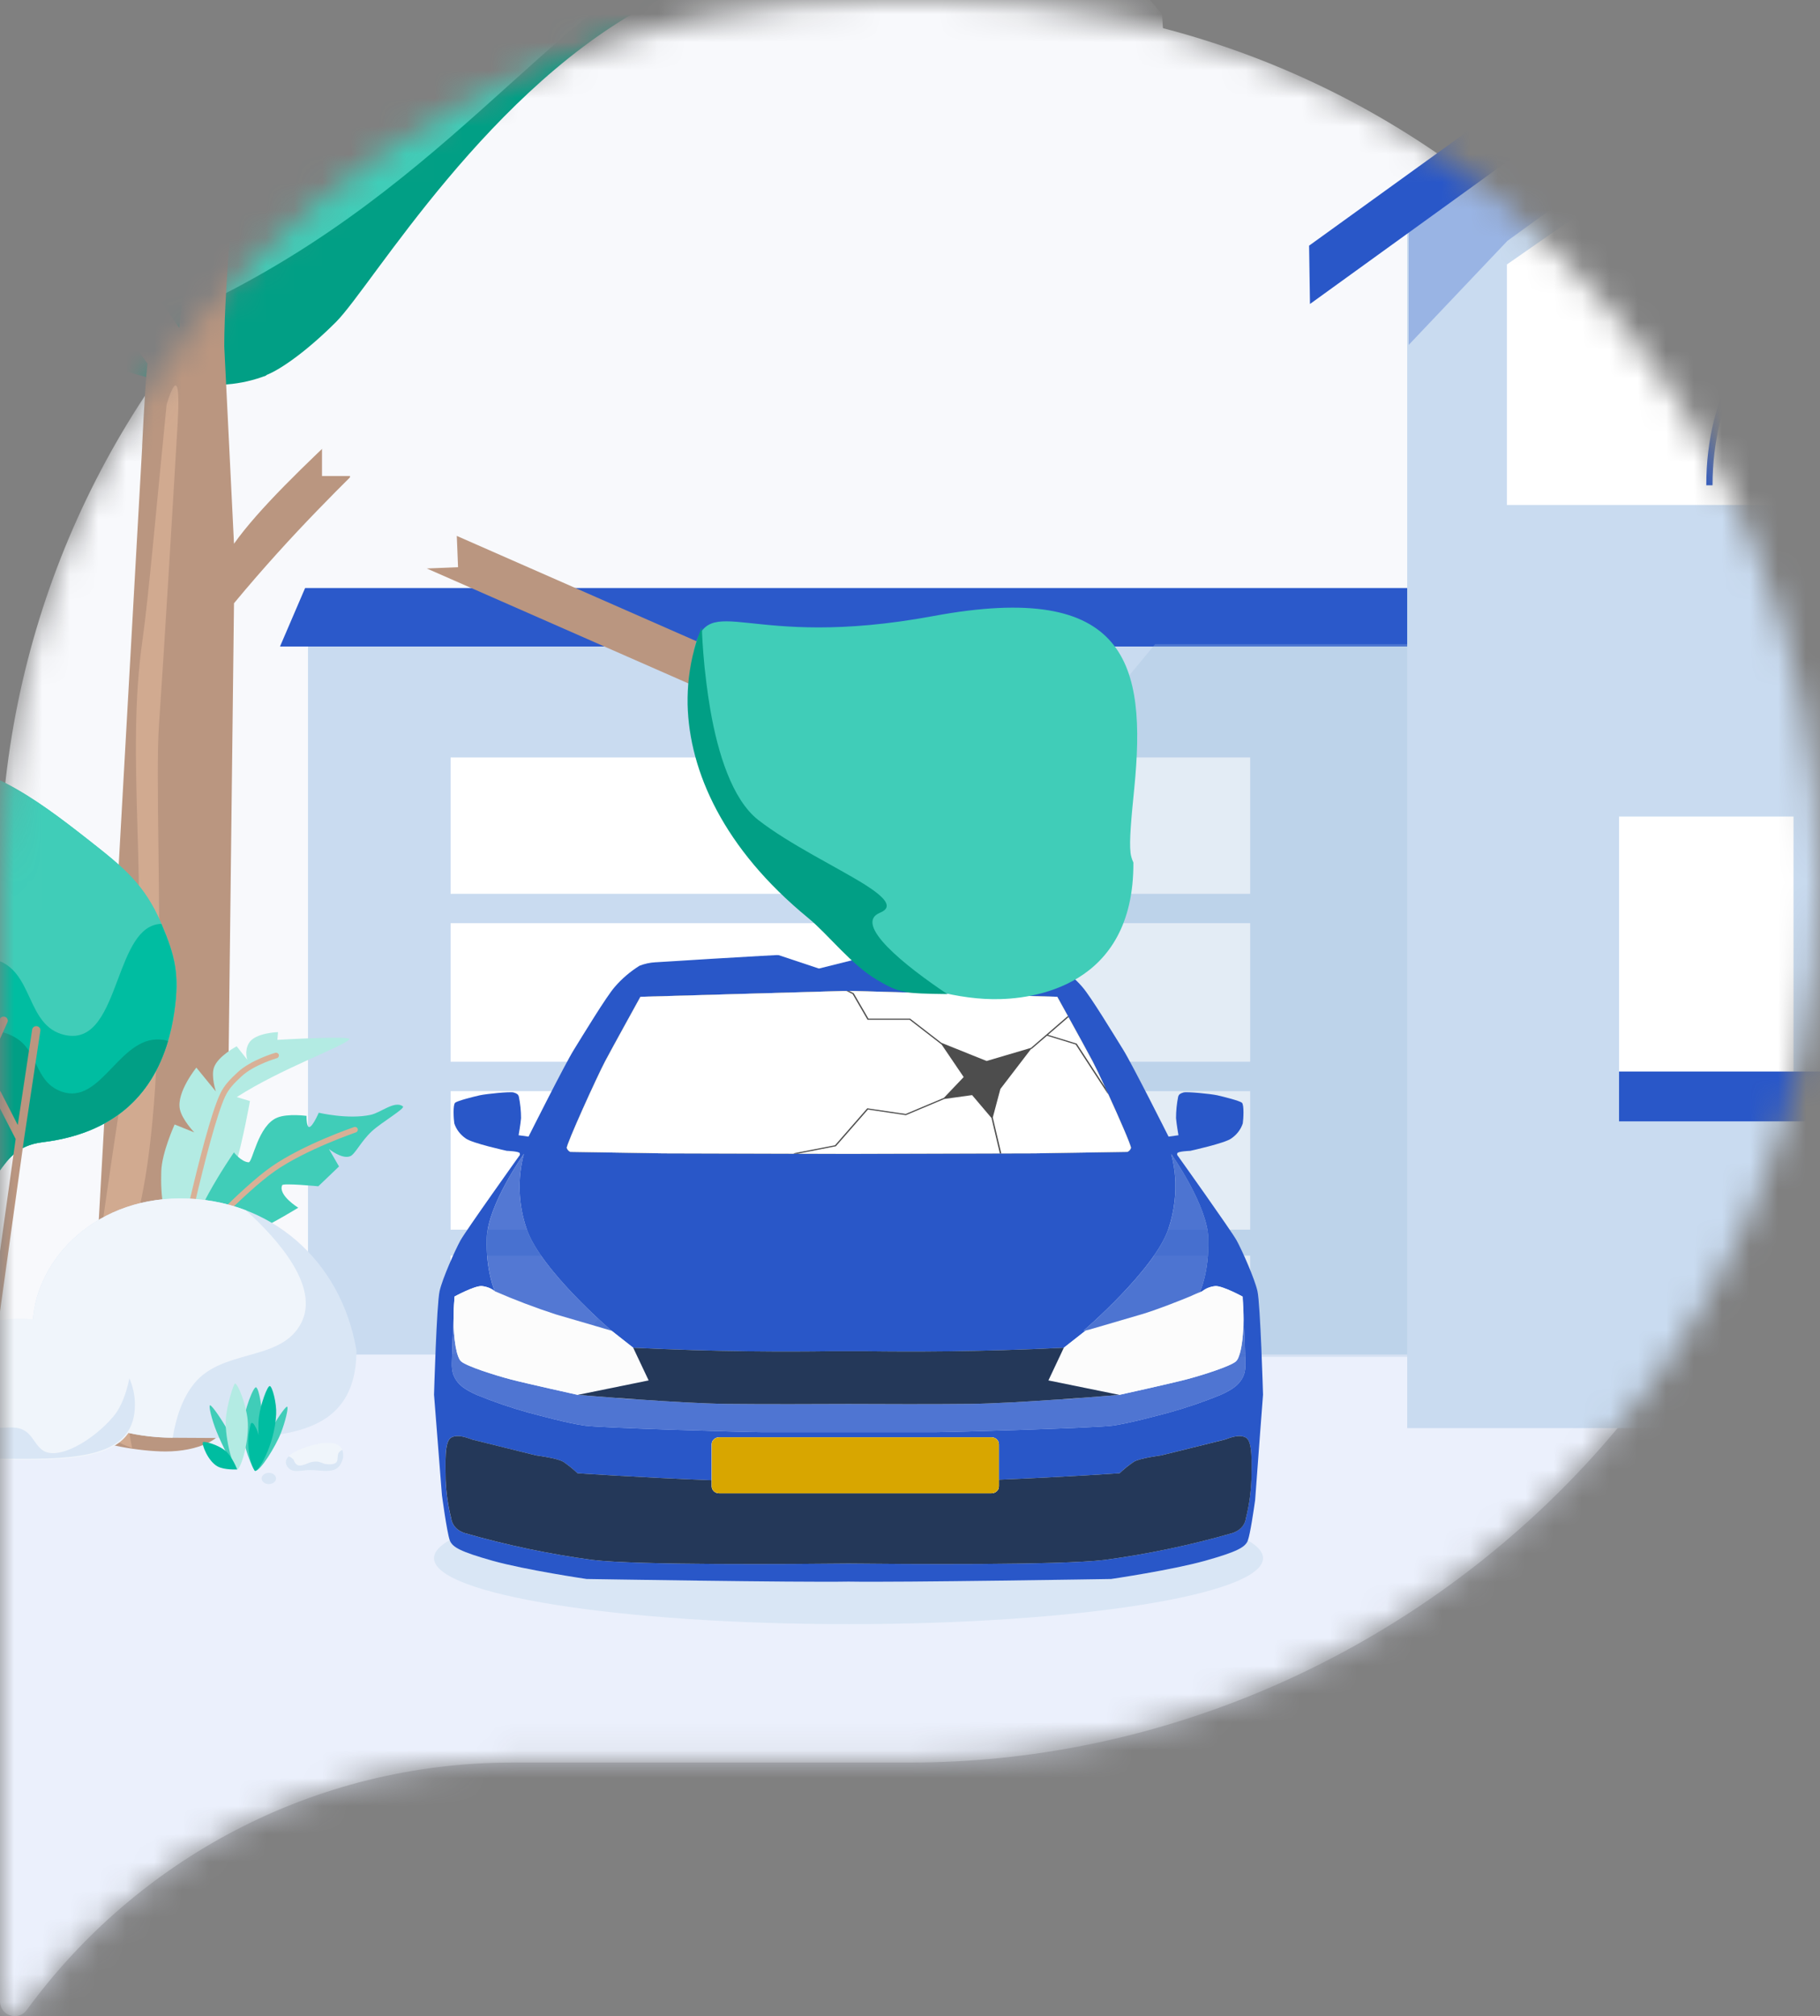 <?xml version="1.0" encoding="UTF-8"?> <svg xmlns="http://www.w3.org/2000/svg" width="65" height="72" viewBox="0 0 65 72" fill="none"><rect x="0" y="0" width="65" height="72" fill="#808080" stroke="none"/><mask id="mask0_2338_34948" style="mask-type:alpha" maskUnits="userSpaceOnUse" x="0" y="-1" width="65" height="73"><path d="M33.631 -0.001H31.376C14.049 -0.001 0 14.076 0 31.436C0 31.57 0.006 31.711 0.013 31.846C0.013 31.865 0 31.878 0 31.897V71.47C0 71.988 0.658 72.193 0.958 71.777C4.862 66.425 11.181 62.943 18.304 62.943H32.212C32.302 62.943 32.5 62.943 32.5 62.943C49.827 62.943 65 48.803 65 31.442C65 14.082 50.957 -0.001 33.631 -0.001Z" fill="#F4F6FC"></path></mask><g mask="url(#mask0_2338_34948)"><path d="M33.631 -0.001H31.376C14.049 -0.001 0 14.076 0 31.436C0 31.57 0.006 31.711 0.013 31.846C0.013 31.865 0 31.878 0 31.897V71.47C0 71.988 0.658 72.193 0.958 71.777C4.862 66.425 11.181 62.943 18.304 62.943H32.212C32.302 62.943 32.5 62.943 32.5 62.943C49.827 62.943 65 48.803 65 31.442C65 14.082 50.957 -0.001 33.631 -0.001Z" fill="#F8F9FC"></path><rect x="-2" y="47.999" width="70" height="60" fill="#E3EAFC" fill-opacity="0.6"></rect><path d="M28.97 -11.415C28.97 -11.415 28.59 -13.73 28.101 -14.902C28.072 -14.961 28.047 -15.021 28.021 -15.081C27.996 -15.141 27.971 -15.201 27.942 -15.261C27.851 -15.471 27.759 -15.681 27.669 -15.89C22.449 -27.888 18.09 -37.91 6.721 -36.932C-6.527 -35.792 -12.35 -30.004 -14.679 -23.943C-21.399 -22.985 -24.297 -20.85 -26.333 -19.058C-37.949 -8.839 -28.649 -1.291 -27.646 -0.476C-27.591 -0.431 -27.561 -0.407 -27.561 -0.404C-27.561 6.499 -15.874 11.84 -5.257 11.84C-3.167 11.84 -1.115 11.593 0.833 11.145C2.686 12.308 4.513 13.125 6.215 13.446C6.784 13.553 7.329 13.61 7.861 13.61C8.07 13.61 8.278 13.603 8.481 13.584C8.522 13.576 8.569 13.573 8.614 13.57C8.626 13.57 8.636 13.569 8.647 13.569C8.66 13.568 8.672 13.567 8.684 13.566C9.505 13.465 10.27 13.226 10.978 12.8C10.979 12.801 10.98 12.802 10.982 12.803C11.381 13.188 11.824 13.54 12.299 13.874C12.704 14.151 13.128 14.409 13.584 14.649C17.041 16.431 21.991 16.904 27.942 14.787C29.36 14.284 30.842 13.641 32.374 12.816C33.678 12.123 35.812 10.385 37.097 8.351C38.344 6.392 40.75 0.957 33.76 -2.432C31.279 -3.635 30.714 -5.91 30.175 -8.083C29.874 -9.294 28.97 -11.415 28.97 -11.415Z" fill="#40CDB8"></path><path d="M36.697 8.495C35.412 10.529 33.278 12.267 31.974 12.96C30.442 13.785 28.961 14.428 27.543 14.931C21.591 17.047 16.641 16.575 13.184 14.793C12.728 14.553 12.304 14.295 11.899 14.018C11.424 13.684 10.981 13.332 10.582 12.947C10.259 12.645 9.949 12.318 9.683 11.978C9.683 11.978 10.215 12.255 11.057 12.633C11.5 12.834 12.051 13.067 12.659 13.306C13.121 13.489 13.615 13.678 14.127 13.854C16.508 14.679 19.312 15.297 21.136 14.604C23.301 13.773 25.859 12.129 27.549 11.285C28.758 10.693 29.53 10.516 29.41 11.341C29.17 12.966 34.323 10.579 36.697 8.495Z" fill="#019F85"></path><path d="M13.14 10.101C11.671 12.192 10.265 13.476 8.29 13.71H8.284C5.163 14.087 1.326 12.274 -2.384 9.282C-0.187 10.006 5.77 11.637 7.923 10.542C16.818 6.02 20.42 -0.77 26.333 -2.502C27.302 -2.791 17.976 3.211 13.14 10.101Z" fill="#019F85"></path><path d="M17.684 10.964C15.572 14.699 12.63 16.393 8.357 21.543L8.009 50.85C8.009 51.39 7.069 51.834 5.909 51.834C5.03 51.834 3.417 51.579 3.099 51.227L3.142 50.437L5.077 15.962V15.902C5.077 15.962 5.169 13.873 5.266 12.981C3.704 10.861 0.964 6.094 -0.36 -2.59C-0.464 -3.276 0.183 -2.693 0.201 -2.553C0.513 -0.161 0.47 0.198 2.088 4.606C2.674 3.349 3.583 1.054 3.595 -1.181C3.595 -1.812 4.169 -1.436 4.194 -1.29C4.493 0.252 3.455 3.732 2.661 5.718C3.608 7.491 4.828 9.483 6.403 11.711C6.58 10.047 6.77 8.226 6.879 6.914C7.124 4.084 8.399 -5.31 8.686 -7.387C8.723 -7.63 8.912 -7.818 9.156 -7.855C9.517 -7.909 9.828 -7.612 9.791 -7.248C9.559 -5.256 8.894 0.568 8.442 5.566C15.145 -0.039 14.986 -1.369 16.299 -3.258C16.762 -3.932 16.946 -3.252 16.891 -3.112C15.603 0.234 9.584 6.319 8.271 7.618C8.113 9.574 8.009 11.274 8.009 12.361L8.357 19.418C10.084 16.97 15.096 12.95 16.933 10.764C17.526 10.066 17.776 10.794 17.684 10.964Z" fill="#BA9680"></path><g style="mix-blend-mode:soft-light" opacity="0.75"><path d="M4.719 51.713C3.963 51.437 3.404 51.042 3.238 50.551C2.802 49.26 3.595 44.011 4.273 39.526C4.426 38.514 4.573 37.541 4.699 36.66C5.046 34.229 4.977 31.852 4.908 29.515C4.842 27.257 4.777 25.038 5.09 22.846C5.305 21.341 5.596 17.979 5.95 14.45C5.95 14.45 6.496 12.534 6.345 15.113C6.194 17.692 5.849 23.451 5.68 25.855C5.616 26.767 5.634 28.292 5.657 30.111C5.709 34.277 5.779 39.986 4.911 43.409C4.067 46.741 4.357 49.959 4.719 51.713Z" fill="#D8B096"></path></g><path d="M23.5 -0.001C17.5 2.999 13.275 10.225 12 11.499C11 12.499 10.047 13.188 9.5 13.399L12 14.999L17.5 19.499L24 19.999L35.5 14.999L42 7.999L41.5 0.499L38.5 -3.001C34.833 -2.667 26.7 -1.601 23.5 -0.001Z" fill="#F8F9FC"></path><path d="M50.437 23.071H11V48.372L50.437 48.372L50.437 23.071Z" fill="#C9DBF0"></path><path d="M16.093 27.05H44.649V31.92H16.093V27.05Z" fill="white"></path><path d="M16.093 32.967H44.649V37.916H16.093V32.967Z" fill="white"></path><path d="M16.093 38.966V43.913H44.649V38.966H16.093Z" fill="white"></path><path d="M16.093 48.363V44.84H44.649V48.363H16.093Z" fill="white"></path><path d="M51.195 20.999H10.897L10 23.088L50.388 23.088L51.195 20.999Z" fill="#2B59CA"></path><path opacity="0.3" d="M50.801 48.455V23.005L41.252 23.005L20.243 48.455H50.801Z" fill="#A1BEDD"></path><path d="M45.108 55.644C45.108 56.946 38.48 58 30.305 58C22.129 58 15.501 56.946 15.501 55.644C15.501 55.42 15.696 55.205 16.061 55C16.066 55.017 16.073 55.034 16.081 55.05C16.188 55.249 16.412 55.406 17.596 55.738C18.781 56.069 20.949 56.388 20.949 56.388C20.949 56.388 28.498 56.514 30.305 56.481C32.118 56.514 39.684 56.388 39.684 56.388C39.684 56.388 41.852 56.069 43.036 55.738C44.221 55.406 44.446 55.249 44.551 55.05C44.557 55.038 44.562 55.024 44.566 55.011C44.919 55.212 45.108 55.424 45.108 55.644Z" fill="#D9E6F5"></path><path d="M44.908 46.102C44.801 45.644 44.361 44.655 44.168 44.302C43.974 43.949 42.07 41.282 42.07 41.282C42.056 41.269 42.046 41.253 42.042 41.235C42.038 41.217 42.04 41.199 42.048 41.182C42.07 41.113 42.509 41.098 42.509 41.098C42.509 41.098 43.747 40.827 43.975 40.656C44.172 40.521 44.315 40.333 44.385 40.118C44.408 39.974 44.439 39.451 44.353 39.379C44.266 39.308 43.7 39.165 43.472 39.114C43.243 39.064 42.394 38.978 42.269 39.013C42.143 39.05 42.104 39.085 42.079 39.157C42.027 39.413 42.001 39.672 42.001 39.931C42.017 40.133 42.088 40.541 42.088 40.541L41.734 40.59C41.734 40.59 40.434 38 40.115 37.489C39.796 36.977 38.96 35.593 38.652 35.242C38.401 34.952 38.105 34.699 37.772 34.489C37.562 34.409 37.338 34.365 37.111 34.359C37.105 34.359 37.098 34.359 37.092 34.358C37.08 34.358 37.066 34.358 37.047 34.357C36.884 34.349 36.428 34.326 35.806 34.295C35.771 34.293 35.738 34.291 35.701 34.289C35.66 34.288 35.618 34.286 35.577 34.283C35.545 34.281 35.514 34.28 35.482 34.279C35.473 34.279 35.465 34.279 35.456 34.278C35.276 34.268 35.086 34.259 34.889 34.249C34.804 34.246 34.72 34.241 34.633 34.237C34.526 34.231 34.417 34.227 34.307 34.221C33.519 34.183 32.654 34.142 31.837 34.106C31.748 34.101 31.66 34.098 31.573 34.094C31.134 34.075 30.715 34.057 30.332 34.043L28.911 34.049C26.727 34.146 23.586 34.359 23.499 34.359C23.491 34.359 23.483 34.359 23.475 34.361C23.467 34.36 23.458 34.361 23.45 34.362C23.438 34.362 23.426 34.363 23.413 34.364H23.41C23.213 34.375 23.019 34.417 22.838 34.489C22.504 34.698 22.208 34.952 21.958 35.242C21.65 35.593 20.813 36.977 20.495 37.489C20.176 38 18.876 40.59 18.876 40.59L18.522 40.541C18.522 40.541 18.593 40.133 18.609 39.931C18.609 39.672 18.582 39.413 18.529 39.157C18.506 39.085 18.467 39.05 18.341 39.013C18.215 38.978 17.365 39.064 17.138 39.114C16.91 39.165 16.343 39.308 16.256 39.379C16.169 39.451 16.202 39.974 16.225 40.118C16.295 40.333 16.438 40.521 16.634 40.656C16.863 40.827 18.1 41.098 18.1 41.098C18.1 41.098 18.54 41.113 18.561 41.182C18.569 41.199 18.571 41.217 18.567 41.235C18.564 41.252 18.554 41.269 18.54 41.282C18.54 41.282 16.636 43.949 16.442 44.302C16.249 44.655 15.807 45.644 15.701 46.102C15.594 46.56 15.501 49.806 15.501 49.806L15.783 53.39C15.783 53.39 15.953 54.677 16.061 55C16.066 55.017 16.073 55.034 16.081 55.05C16.188 55.249 16.412 55.406 17.596 55.738C18.781 56.069 20.949 56.388 20.949 56.388C20.949 56.388 28.498 56.514 30.305 56.481C32.118 56.514 39.684 56.388 39.684 56.388C39.684 56.388 41.852 56.069 43.036 55.738C44.221 55.406 44.446 55.249 44.551 55.05C44.557 55.038 44.562 55.024 44.566 55.011C44.651 54.778 44.774 53.943 44.826 53.571C44.826 53.566 44.827 53.563 44.827 53.558C44.925 52.194 45.108 49.806 45.108 49.806C45.108 49.806 45.014 46.56 44.908 46.102ZM21.6 37.92C21.858 37.431 22.78 35.764 22.865 35.609C22.867 35.605 22.869 35.601 22.872 35.597L30.108 35.389H30.523L37.759 35.597C37.761 35.601 37.764 35.605 37.765 35.609C37.851 35.764 38.773 37.431 39.031 37.92C39.302 38.432 40.42 40.896 40.39 40.996C40.381 41.026 40.365 41.053 40.344 41.077C40.323 41.101 40.297 41.12 40.267 41.135L39.773 41.143L36.944 41.188L30.315 41.207L23.687 41.188L23.086 41.178L20.365 41.135C20.335 41.121 20.309 41.101 20.288 41.077C20.266 41.053 20.251 41.026 20.242 40.996C20.211 40.896 21.328 38.432 21.6 37.92ZM16.147 48.389C16.147 48.242 16.173 47.612 16.198 47.083V47.045C16.199 46.843 16.207 46.627 16.227 46.407C16.228 46.399 16.228 46.39 16.228 46.381C16.229 46.374 16.229 46.366 16.229 46.359C16.23 46.352 16.231 46.345 16.23 46.338C16.23 46.326 16.232 46.313 16.233 46.3C16.233 46.3 16.933 45.92 17.196 45.927C17.373 45.942 17.541 46.007 17.674 46.114C17.674 46.114 17.349 45.415 17.383 44.221C17.417 43.027 18.71 41.207 18.71 41.207C18.477 42.093 18.511 43.019 18.81 43.888C19.307 45.354 21.841 47.521 21.841 47.521L22.615 48.13C25.604 48.278 28.171 48.275 29.642 48.253H30.966C32.438 48.275 35.003 48.278 37.992 48.13L38.767 47.521C38.767 47.521 38.827 47.503 38.928 47.475C38.852 47.49 38.775 47.505 38.696 47.521C38.696 47.521 41.23 45.354 41.727 43.888C41.839 43.559 41.913 43.22 41.95 42.877C42.015 42.322 41.975 41.761 41.831 41.219C41.83 41.216 41.83 41.214 41.828 41.213C41.828 41.211 41.827 41.209 41.827 41.207C41.827 41.208 41.828 41.209 41.828 41.209C41.88 41.283 43.121 43.052 43.154 44.221C43.188 45.415 42.863 46.114 42.863 46.114C42.863 46.114 42.749 46.178 42.533 46.282C42.775 46.183 42.933 46.114 42.933 46.114C43.067 46.008 43.234 45.942 43.411 45.927C43.676 45.92 44.374 46.3 44.374 46.3C44.374 46.303 44.374 46.307 44.375 46.31C44.378 46.307 44.381 46.303 44.385 46.3C44.385 46.3 44.47 48.123 44.47 48.389C44.47 48.656 44.521 48.922 44.385 49.188C44.248 49.454 44.026 49.618 43.594 49.813C42.994 50.059 42.378 50.27 41.749 50.445C41.34 50.551 40.347 50.827 39.729 50.912C39.11 50.997 33.956 51.145 33.439 51.145H27.18C26.661 51.145 21.507 50.997 20.888 50.912C20.27 50.827 19.277 50.551 18.868 50.445C18.239 50.27 17.623 50.059 17.024 49.813C16.591 49.618 16.369 49.454 16.233 49.188C16.097 48.922 16.147 48.656 16.147 48.389ZM44.692 52.839C44.674 53.304 44.608 53.767 44.495 54.221C44.482 54.324 44.441 54.422 44.375 54.507C44.31 54.592 44.222 54.66 44.12 54.706C44.083 54.724 44.044 54.739 44.004 54.751C42.516 55.179 40.994 55.499 39.45 55.707C37.855 55.9 32.239 55.857 30.304 55.836C28.368 55.857 22.752 55.9 21.157 55.707C19.614 55.499 18.092 55.179 16.604 54.751C16.564 54.739 16.525 54.724 16.488 54.706C16.385 54.66 16.297 54.592 16.232 54.507C16.166 54.422 16.125 54.324 16.112 54.221C15.999 53.767 15.933 53.304 15.915 52.839C15.915 52.298 15.855 51.477 16.116 51.336C16.377 51.195 16.758 51.38 16.876 51.411C16.995 51.444 19.141 51.974 19.141 51.974C19.141 51.974 19.9 52.071 20.114 52.201C20.297 52.325 20.467 52.462 20.625 52.611C20.625 52.611 22.752 52.759 25.417 52.861V51.572C25.418 51.508 25.446 51.445 25.496 51.399C25.547 51.353 25.615 51.328 25.686 51.328H35.404C35.475 51.328 35.544 51.353 35.594 51.399C35.644 51.445 35.672 51.508 35.673 51.572V52.841C38.108 52.743 39.984 52.611 39.984 52.611C40.141 52.462 40.312 52.325 40.494 52.201C40.707 52.071 41.466 51.974 41.466 51.974C41.466 51.974 43.613 51.444 43.731 51.411C43.85 51.38 44.23 51.195 44.491 51.336C44.752 51.477 44.692 52.298 44.692 52.839Z" fill="#2957C8"></path><path d="M29.248 34.588L27.615 34.044L33.601 33.5L29.248 34.588Z" fill="white"></path><path opacity="0.8" d="M44.385 49.188C44.249 49.454 44.027 49.617 43.594 49.813C42.995 50.059 42.379 50.27 41.75 50.445C41.341 50.551 40.348 50.827 39.73 50.912C39.111 50.997 33.957 51.145 33.439 51.145H27.181C26.662 51.145 21.508 50.997 20.889 50.912C20.271 50.827 19.278 50.551 18.869 50.445C18.24 50.27 17.624 50.059 17.024 49.813C16.592 49.617 16.37 49.454 16.233 49.188C16.097 48.922 16.148 48.656 16.148 48.389C16.148 48.241 16.174 47.612 16.198 47.083C16.198 47.871 16.311 48.485 16.47 48.619C16.677 48.795 17.66 49.108 18.226 49.257C18.791 49.406 20.636 49.813 20.636 49.813C20.636 49.813 21.192 49.86 21.977 49.919C22.27 49.95 22.545 49.968 22.81 49.978H22.812C23.885 50.053 25.125 50.125 25.963 50.136C27.235 50.151 29.264 50.144 30.304 50.139H30.309C31.35 50.144 33.374 50.151 34.645 50.136C35.482 50.125 36.718 50.053 37.789 49.978C37.795 49.979 37.8 49.979 37.806 49.978C38.076 49.968 38.358 49.95 38.656 49.917H38.663C39.43 49.859 39.972 49.813 39.972 49.813C39.972 49.813 41.817 49.406 42.383 49.257C42.948 49.108 43.931 48.795 44.138 48.619C44.346 48.443 44.476 47.446 44.376 46.31C44.379 46.306 44.382 46.303 44.385 46.3C44.385 46.3 44.471 48.123 44.471 48.389C44.471 48.656 44.521 48.922 44.385 49.188Z" fill="#2957C8"></path><path d="M44.694 52.839C44.676 53.304 44.61 53.767 44.496 54.221C44.483 54.324 44.442 54.422 44.377 54.507C44.311 54.592 44.223 54.66 44.121 54.706C44.084 54.724 44.045 54.739 44.006 54.751C42.518 55.179 40.995 55.499 39.452 55.707C37.856 55.9 32.241 55.857 30.305 55.836C28.369 55.857 22.754 55.9 21.158 55.707C19.615 55.499 18.093 55.179 16.606 54.751C16.566 54.739 16.526 54.724 16.489 54.706C16.387 54.66 16.299 54.592 16.233 54.507C16.168 54.422 16.127 54.324 16.114 54.221C16 53.767 15.934 53.304 15.916 52.839C15.916 52.298 15.857 51.477 16.118 51.336C16.379 51.195 16.759 51.38 16.877 51.412C16.997 51.444 19.142 51.974 19.142 51.974C19.142 51.974 19.902 52.071 20.116 52.201C20.298 52.325 20.468 52.462 20.626 52.611C20.626 52.611 22.754 52.759 25.419 52.861V53.082C25.419 53.115 25.426 53.146 25.439 53.176C25.453 53.206 25.473 53.233 25.497 53.256C25.523 53.278 25.552 53.297 25.585 53.309C25.617 53.321 25.652 53.327 25.688 53.327H35.405C35.441 53.327 35.476 53.321 35.508 53.309C35.541 53.297 35.571 53.278 35.596 53.256C35.62 53.233 35.64 53.206 35.654 53.176C35.667 53.146 35.674 53.115 35.674 53.082V52.841C38.109 52.743 39.985 52.611 39.985 52.611C40.142 52.462 40.313 52.325 40.495 52.201C40.708 52.071 41.468 51.974 41.468 51.974C41.468 51.974 43.615 51.444 43.733 51.412C43.851 51.38 44.231 51.195 44.492 51.336C44.753 51.477 44.694 52.298 44.694 52.839Z" fill="#243859"></path><path d="M22.617 48.13L21.843 47.521C21.843 47.521 21.842 47.521 21.841 47.521C21.84 47.52 21.84 47.52 21.839 47.52C21.837 47.518 21.833 47.518 21.83 47.517C21.702 47.479 20.632 47.167 19.849 46.937C19.112 46.697 18.389 46.423 17.681 46.116C17.68 46.116 17.678 46.115 17.676 46.114C17.543 46.007 17.375 45.942 17.198 45.927C16.935 45.92 16.235 46.3 16.235 46.3C16.234 46.313 16.233 46.326 16.233 46.337C16.233 46.345 16.232 46.352 16.231 46.359C16.232 46.366 16.231 46.374 16.23 46.381C16.23 46.39 16.23 46.399 16.229 46.407C16.209 46.627 16.201 46.843 16.2 47.045V47.083C16.2 47.871 16.313 48.485 16.471 48.619C16.679 48.795 17.662 49.108 18.228 49.257C18.793 49.406 20.637 49.813 20.637 49.813L20.92 49.755H20.922L23.167 49.297L22.617 48.13Z" fill="#FCFCFC"></path><path d="M44.138 48.619C43.931 48.795 42.948 49.108 42.383 49.257C41.817 49.406 39.972 49.813 39.972 49.813L39.695 49.756L37.442 49.297L37.993 48.13L38.768 47.521C38.768 47.521 38.828 47.503 38.929 47.475C38.929 47.474 38.93 47.474 38.931 47.474C39.279 47.371 40.118 47.126 40.76 46.938C41.306 46.778 42.068 46.474 42.53 46.284C42.531 46.282 42.532 46.282 42.534 46.282C42.775 46.183 42.934 46.114 42.934 46.114C43.067 46.008 43.234 45.942 43.411 45.927C43.676 45.92 44.374 46.3 44.374 46.3C44.374 46.303 44.375 46.307 44.376 46.31C44.476 47.446 44.346 48.443 44.138 48.619Z" fill="#FCFCFC"></path><path d="M39.973 49.812C39.973 49.812 39.43 49.859 38.663 49.917H38.656C38.394 49.936 38.107 49.957 37.806 49.978C37.801 49.979 37.795 49.979 37.789 49.978C36.718 50.053 35.483 50.125 34.645 50.136C33.374 50.151 31.351 50.144 30.309 50.139H30.304C29.264 50.144 27.235 50.151 25.963 50.136C25.125 50.125 23.885 50.053 22.813 49.978H22.81C22.515 49.958 22.234 49.938 21.977 49.919C21.193 49.86 20.636 49.812 20.636 49.812L20.919 49.755H20.92L23.166 49.297L22.615 48.13C25.605 48.278 28.171 48.274 29.642 48.253H30.966C32.438 48.274 35.004 48.278 37.993 48.13L37.443 49.297L39.695 49.756L39.973 49.812Z" fill="#243859"></path><path opacity="0.8" d="M21.842 47.521C21.841 47.521 21.84 47.521 21.84 47.521C21.839 47.52 21.838 47.52 21.838 47.52C21.835 47.519 21.831 47.519 21.829 47.517C21.7 47.48 20.63 47.167 19.848 46.938C19.11 46.697 18.387 46.423 17.68 46.116C17.678 46.116 17.676 46.115 17.675 46.114C17.675 46.114 17.35 45.415 17.384 44.221C17.418 43.027 18.71 41.207 18.71 41.207C18.477 42.093 18.512 43.019 18.811 43.888C19.308 45.354 21.842 47.521 21.842 47.521Z" fill="#2957C8"></path><path opacity="0.8" d="M42.864 46.114C42.864 46.114 42.75 46.178 42.535 46.282C42.533 46.282 42.532 46.282 42.531 46.285C42.069 46.474 41.306 46.778 40.761 46.938C40.119 47.126 39.28 47.371 38.932 47.474C38.931 47.474 38.93 47.474 38.93 47.475C38.853 47.49 38.776 47.506 38.697 47.521C38.697 47.521 41.231 45.355 41.728 43.889C41.84 43.559 41.915 43.22 41.952 42.877C42.016 42.322 41.976 41.761 41.832 41.219C41.831 41.217 41.831 41.214 41.83 41.213V41.21C41.882 41.283 43.123 43.052 43.155 44.221C43.189 45.415 42.864 46.114 42.864 46.114Z" fill="#2957C8"></path><path d="M35.406 51.328H25.688C25.54 51.328 25.419 51.437 25.419 51.573V53.083C25.419 53.218 25.54 53.328 25.688 53.328H35.406C35.554 53.328 35.675 53.218 35.675 53.083V51.573C35.675 51.437 35.554 51.328 35.406 51.328Z" fill="#FCFCFC"></path><path d="M35.406 51.328H25.688C25.54 51.328 25.419 51.437 25.419 51.573V53.083C25.419 53.218 25.54 53.328 25.688 53.328H35.406C35.554 53.328 35.675 53.218 35.675 53.083V51.573C35.675 51.437 35.554 51.328 35.406 51.328Z" fill="#D8A600"></path><path d="M39.032 37.92C38.774 37.431 37.852 35.764 37.767 35.609C37.765 35.605 37.763 35.601 37.76 35.597L30.524 35.389H30.109L22.873 35.597C22.871 35.601 22.869 35.605 22.867 35.609C22.781 35.764 21.86 37.431 21.601 37.92C21.33 38.432 20.212 40.896 20.243 40.996C20.252 41.026 20.268 41.053 20.289 41.077C20.31 41.101 20.337 41.121 20.367 41.135L23.087 41.178L23.689 41.188L30.317 41.207L36.945 41.188L39.775 41.143L40.268 41.135C40.298 41.12 40.325 41.101 40.346 41.077C40.367 41.053 40.383 41.026 40.392 40.996C40.422 40.896 39.304 38.432 39.032 37.92Z" fill="#4D4D4D"></path><path fill-rule="evenodd" clip-rule="evenodd" d="M30.327 35.389L30.49 35.471L31.016 36.377H32.505L33.621 37.24L34.718 37.681L35.237 37.889L36.799 37.428L36.825 37.417L38.139 36.282C37.955 35.949 37.808 35.683 37.77 35.614L37.767 35.609C37.765 35.605 37.763 35.601 37.76 35.597L30.524 35.389H30.327ZM30.231 35.389H30.109L22.873 35.597C22.871 35.601 22.869 35.605 22.867 35.609L22.863 35.615C22.76 35.803 21.857 37.437 21.601 37.92C21.33 38.432 20.212 40.895 20.243 40.996C20.252 41.026 20.268 41.053 20.289 41.077C20.31 41.101 20.337 41.12 20.367 41.135L23.087 41.178L23.689 41.188L28.341 41.201L28.372 41.181L29.822 40.899L30.974 39.579L32.346 39.781L33.709 39.207L34.417 38.463L33.63 37.303L32.485 36.417H30.984L30.451 35.499L30.231 35.389ZM28.482 41.202L30.317 41.207L35.709 41.191L35.41 39.924L34.718 39.108L33.728 39.245L32.354 39.824L30.997 39.624L29.852 40.935L28.482 41.202ZM35.76 41.191L36.945 41.188L39.775 41.143L40.268 41.135C40.298 41.12 40.325 41.101 40.346 41.077C40.367 41.053 40.383 41.026 40.392 40.996C40.41 40.933 39.976 39.937 39.583 39.078L39.544 39.031L38.417 37.301L37.392 36.987L36.856 37.449L36.819 37.465L35.728 38.889L35.457 39.907L35.76 41.191ZM39.467 38.825C39.281 38.422 39.116 38.078 39.032 37.92C38.875 37.622 38.472 36.887 38.161 36.323L37.429 36.955L38.453 37.268L39.467 38.825Z" fill="white"></path><g clip-path="url(#clip0_2338_34948)"><path d="M100.995 7.033V51.032H50.257V7.033L75.642 -11.723L100.995 7.033Z" fill="#C9DBF0"></path><path opacity="0.3" d="M97.513 8.601V13.728L101.038 10.171V8.376L75.723 -10.344L50.31 7.96V12.318L53.836 8.601L75.723 -7.264L97.513 8.601Z" fill="#2957C8"></path><path d="M75.181 18.033H65.834V0.889L75.181 -6.001V18.033Z" fill="white"></path><path d="M53.817 9.445L64.499 2.011V18.033H53.817V9.445Z" fill="white"></path><path d="M86.308 18.033H76.961V-5.556L86.308 1.407V18.033Z" fill="white"></path><path d="M97.435 18.033H87.643V2.456L97.435 9.354V18.033Z" fill="white"></path><path d="M57.823 29.16H64.054V38.952H57.823V29.16Z" fill="white"></path><path d="M65.389 38.952H71.62V29.16H65.389V38.952Z" fill="white"></path><path d="M86.444 29.16H76.516V46.963H86.444V29.16Z" fill="white"></path><path d="M87.862 29.16V46.963H97.435V29.16H87.862Z" fill="white"></path><path d="M75.306 -11.832C75.594 -12.057 76.011 -12.057 76.331 -11.832L87.483 -3.565V-5.776H87.227V-7.218H93.652V-5.776H93.396V0.729L104.115 8.997L104.083 10.824L75.787 -10.102L46.785 10.856L46.753 8.773L75.306 -11.832Z" fill="#2957C8"></path><path d="M65.835 9.638C67.886 8.484 70.225 8.004 71.859 7.94V8.424C71.135 8.476 70.549 9.095 70.549 9.83H73.401C73.401 9.101 72.826 8.488 72.084 8.425V7.715H71.955C70.321 7.747 67.95 8.228 65.835 9.382V9.638Z" fill="#2957C8"></path><path d="M71.589 38.265H57.823V40.045H71.589V38.265Z" fill="#2957C8"></path><path d="M74.736 46.276H99.215V48.947H100.996V51.172H72.511V48.947H74.736V46.276Z" fill="#2957C8"></path><path d="M60.939 17.329C60.939 13.996 62.477 11.721 64.496 10.215V10.471C62.605 11.945 61.163 14.156 61.163 17.329H60.939Z" fill="#2957C8"></path></g><path d="M5.759 41.83C5.732 42.68 5.818 43.719 6.348 43.836C6.866 43.951 7.301 43.645 7.834 42.855C8.117 42.436 8.267 42.111 8.393 41.688C8.681 40.711 8.927 39.32 8.927 39.32L8.456 39.178C10.059 38.149 12.223 37.392 12.478 37.116C12.607 36.976 9.906 37.135 9.906 37.135L9.929 36.858C9.929 36.858 9.103 36.88 8.888 37.253C8.717 37.549 8.834 37.848 8.834 37.848L8.453 37.365C8.453 37.365 7.767 37.723 7.637 38.137C7.538 38.454 7.71 38.979 7.71 38.979L7.013 38.126C7.013 38.126 6.298 39.006 6.424 39.61C6.501 39.983 6.938 40.439 6.938 40.439L6.237 40.157C6.237 40.157 5.781 41.154 5.759 41.83Z" fill="#B3EBE3"></path><path d="M8.354 41.154C8.354 41.154 6.416 43.962 6.914 44.501C7.475 45.109 10.651 43.129 10.651 43.129C10.651 43.129 9.923 42.682 10.078 42.324C10.113 42.243 11.368 42.364 11.368 42.364L12.108 41.656L11.747 41.032C11.747 41.032 12.215 41.41 12.508 41.29C12.685 41.217 12.888 40.764 13.277 40.402C13.634 40.071 14.49 39.581 14.388 39.508C14.093 39.293 13.605 39.733 13.24 39.812C12.437 39.987 11.384 39.737 11.384 39.737C11.384 39.737 11.086 40.431 10.991 40.202C10.938 40.074 10.948 39.85 10.948 39.85C10.948 39.85 10.285 39.758 9.906 39.91C9.21 40.187 9.021 41.517 8.879 41.508C8.617 41.492 8.354 41.154 8.354 41.154Z" fill="#40CDB8"></path><path fill-rule="evenodd" clip-rule="evenodd" d="M12.646 40.25C12.699 40.232 12.757 40.259 12.775 40.312C12.793 40.364 12.764 40.421 12.71 40.44L12.678 40.345L12.646 40.25ZM6.985 44.485L6.999 44.469C7.012 44.456 7.031 44.435 7.056 44.408C7.105 44.356 7.176 44.279 7.265 44.184C7.444 43.996 7.693 43.736 7.978 43.451C8.549 42.88 9.255 42.217 9.808 41.828C10.361 41.44 11.085 41.093 11.675 40.842C11.969 40.717 12.228 40.616 12.414 40.547C12.507 40.512 12.581 40.485 12.632 40.467C12.658 40.458 12.677 40.451 12.69 40.446C12.697 40.444 12.702 40.442 12.705 40.441L12.709 40.44L12.71 40.44L12.71 40.44L12.678 40.345C12.646 40.25 12.646 40.25 12.646 40.25L12.644 40.25L12.64 40.252C12.636 40.253 12.631 40.255 12.624 40.257C12.611 40.262 12.59 40.269 12.564 40.278C12.512 40.297 12.437 40.324 12.343 40.359C12.155 40.429 11.893 40.531 11.595 40.658C11.002 40.911 10.262 41.265 9.691 41.665C9.121 42.065 8.404 42.74 7.833 43.311C7.546 43.598 7.295 43.859 7.116 44.049C7.026 44.144 6.954 44.221 6.905 44.275C6.88 44.301 6.861 44.322 6.848 44.336L6.833 44.352L6.828 44.358C6.828 44.358 6.828 44.358 6.904 44.424L6.828 44.358L6.827 44.359L6.136 45.179C5.932 45.396 5.767 45.581 5.654 45.712C5.597 45.778 5.552 45.83 5.522 45.866C5.507 45.884 5.496 45.898 5.488 45.908C5.484 45.912 5.481 45.916 5.479 45.919L5.477 45.921L5.476 45.922L5.476 45.922C5.476 45.922 5.476 45.922 5.556 45.984L5.636 46.046L5.636 46.045L5.638 46.043L5.647 46.033C5.654 46.024 5.665 46.01 5.68 45.992C5.709 45.957 5.753 45.906 5.809 45.841C5.921 45.711 6.085 45.527 6.287 45.313L6.289 45.311L6.981 44.489L6.985 44.485Z" fill="#D8B096"></path><path fill-rule="evenodd" clip-rule="evenodd" d="M9.886 37.79C9.886 37.79 9.886 37.79 9.886 37.79L9.886 37.79L9.884 37.791L9.878 37.792C9.872 37.794 9.863 37.797 9.851 37.8C9.828 37.808 9.795 37.818 9.753 37.833C9.669 37.861 9.553 37.904 9.422 37.959C9.158 38.071 8.847 38.233 8.63 38.434C8.379 38.667 8.175 38.868 8.041 39.157C7.891 39.479 7.708 40.061 7.515 40.759C7.323 41.455 7.125 42.26 6.945 43.025C6.766 43.788 6.606 44.511 6.49 45.043C6.433 45.309 6.386 45.527 6.354 45.679C6.338 45.755 6.326 45.814 6.317 45.854L6.305 45.915C6.305 45.915 6.305 45.915 6.205 45.897C6.105 45.878 6.105 45.878 6.105 45.878L6.118 45.816C6.126 45.776 6.139 45.716 6.155 45.641C6.187 45.489 6.234 45.27 6.291 45.004C6.407 44.471 6.567 43.747 6.747 42.982C6.927 42.216 7.126 41.409 7.318 40.709C7.511 40.012 7.698 39.415 7.856 39.075C8.008 38.747 8.24 38.522 8.491 38.289C8.735 38.063 9.073 37.891 9.343 37.776C9.479 37.718 9.601 37.673 9.688 37.643C9.732 37.629 9.768 37.617 9.792 37.609C9.804 37.606 9.814 37.603 9.821 37.601L9.828 37.599L9.83 37.598L9.831 37.598C9.831 37.598 9.831 37.598 9.859 37.694L9.831 37.598C9.885 37.582 9.942 37.612 9.957 37.666C9.972 37.719 9.94 37.774 9.886 37.79ZM6.205 45.897L6.105 45.878C6.094 45.932 6.129 45.985 6.185 45.995C6.24 46.005 6.293 45.97 6.305 45.915L6.205 45.897Z" fill="#D8B096"></path><path d="M1.528 40.789C-0.579 41.045 0.479 43.287 -3.335 43.422C-4.21 43.453 -4.603 43.231 -5.55 42.854C-7.364 42.132 -9.735 43.557 -11.526 42.492C-13.177 41.51 -13.671 41.059 -13.974 39.198C-14.316 37.102 -11.145 36.494 -12.311 33.2C-12.904 31.524 -11.859 29.992 -10.477 28.839C-8.415 27.117 -5.844 26.875 -3.134 27.045C-0.518 27.209 1.152 28.416 3.192 30.02C4.398 30.968 5.159 31.579 5.756 32.973C6.252 34.131 6.421 34.8 6.222 36.153C5.835 38.788 4.326 40.448 1.528 40.789Z" fill="#40CDB8"></path><path d="M1.528 40.789C-0.579 41.045 0.479 43.287 -3.335 43.422C-4.21 43.453 -4.603 43.231 -5.55 42.854C-7.364 42.132 -9.735 43.557 -11.526 42.492C-13.177 41.51 -13.671 41.059 -13.974 39.198C-14.316 37.102 -11.145 36.494 -12.311 33.2C-12.904 31.524 -11.859 29.992 -10.477 28.839C-8.415 27.117 -5.844 26.875 -3.134 27.045C-0.518 27.209 1.152 28.416 3.192 30.02C4.398 30.968 5.159 31.579 5.756 32.973C6.252 34.131 6.421 34.8 6.222 36.153C5.835 38.788 4.326 40.448 1.528 40.789Z" fill="#40CDB8"></path><path d="M4.188 39.834L-13.736 40.242C-13.832 39.949 -13.908 39.608 -13.974 39.198C-14.118 38.316 -13.639 37.697 -13.124 37.03C-12.415 36.114 -11.636 35.107 -12.311 33.2C-12.37 33.032 -12.413 32.865 -12.441 32.7C-11.419 31.976 -10.14 31.602 -8.729 31.685C-7.531 31.756 -6.885 32.594 -6.238 33.433C-5.593 34.268 -4.947 35.105 -3.754 35.186C-3.08 35.232 -2.556 34.948 -2.048 34.673C-1.465 34.358 -0.904 34.054 -0.162 34.27C0.524 34.47 0.793 35.053 1.06 35.629C1.335 36.222 1.607 36.808 2.326 36.964C3.376 37.19 3.794 36.08 4.21 34.976C4.581 33.99 4.95 33.011 5.765 32.993C6.254 34.139 6.42 34.808 6.222 36.153C5.984 37.777 5.319 39.031 4.188 39.834Z" fill="#00BDA1"></path><path d="M1.528 40.789C0.647 40.896 0.319 41.351 -0.043 41.853C-0.474 42.452 -0.955 43.12 -2.481 43.347C-2.768 43.377 -3.082 43.398 -3.426 43.41C-3.638 43.417 -3.822 43.41 -3.992 43.389C-4.387 43.328 -4.719 43.192 -5.189 43C-5.301 42.955 -5.42 42.906 -5.55 42.854C-5.785 42.761 -6.03 42.703 -6.282 42.672C-6.952 42.57 -7.674 42.664 -8.4 42.759C-9.101 42.85 -9.806 42.942 -10.471 42.858C-10.838 42.803 -11.192 42.691 -11.526 42.492C-13.177 41.51 -13.671 41.059 -13.974 39.198C-14.058 38.683 -13.93 38.258 -13.706 37.861C-12.39 36.574 -10.63 35.293 -8.936 35.437C-7.85 35.53 -7.191 36.161 -6.529 36.795C-5.877 37.419 -5.223 38.045 -4.157 38.163C-3.307 38.258 -2.603 37.845 -1.934 37.452C-1.136 36.984 -0.387 36.544 0.505 37.028C0.928 37.257 1.107 37.627 1.284 37.99C1.473 38.38 1.659 38.763 2.137 38.958C2.908 39.273 3.448 38.709 4.008 38.126C4.539 37.572 5.088 37 5.867 37.141C5.876 37.143 5.927 37.155 5.969 37.165C5.981 37.168 5.992 37.17 6.002 37.173C5.401 39.215 3.946 40.494 1.528 40.789Z" fill="#019F85"></path><path d="M-4.071 33.01C-3.989 33.008 -3.921 33.071 -3.919 33.151L-3.812 36.883L-1.495 34.42C-1.44 34.361 -1.346 34.357 -1.286 34.411C-1.225 34.465 -1.221 34.556 -1.277 34.615L-3.799 37.297L-3.219 49.731C-3.216 49.81 -3.279 49.878 -3.361 49.882C-3.442 49.885 -3.512 49.824 -3.515 49.744L-4.098 37.249L-4.215 33.159C-4.217 33.079 -4.153 33.013 -4.071 33.01Z" fill="#BA9680"></path><path d="M0.189 36.316C0.264 36.348 0.298 36.433 0.265 36.506L-0.889 39.092L-1.121 49.854C-1.123 49.934 -1.19 49.997 -1.272 49.995C-1.354 49.993 -1.419 49.928 -1.417 49.848L-1.184 39.059V36.789C-1.184 36.709 -1.118 36.645 -1.036 36.645C-0.954 36.645 -0.888 36.709 -0.888 36.789V38.366L-0.006 36.391C0.026 36.318 0.114 36.284 0.189 36.316Z" fill="#BA9680"></path><path d="M1.317 36.646C1.398 36.658 1.454 36.731 1.442 36.81L0.859 40.672L-0.423 49.87C-0.434 49.949 -0.509 50.005 -0.59 49.994C-0.671 49.983 -0.728 49.91 -0.717 49.831L0.559 40.676L-0.236 39.125C-0.273 39.054 -0.243 38.967 -0.17 38.932C-0.097 38.896 -0.008 38.925 0.029 38.996L0.634 40.176L1.148 36.768C1.16 36.689 1.236 36.635 1.317 36.646Z" fill="#BA9680"></path><path d="M-1.821 37.931C-1.817 37.851 -1.881 37.784 -1.962 37.781C-2.044 37.777 -2.113 37.839 -2.117 37.919L-2.203 39.943L-2.879 38.214C-2.908 38.14 -2.994 38.102 -3.07 38.131C-3.147 38.159 -3.185 38.243 -3.156 38.317L-2.234 40.675L-2.583 49.732C-2.586 49.812 -2.522 49.879 -2.44 49.882C-2.359 49.885 -2.29 49.822 -2.287 49.743L-1.937 40.657L-1.937 40.656L-1.821 37.931Z" fill="#BA9680"></path><path d="M-6.017 33.495C-6.017 33.416 -6.083 33.351 -6.165 33.351C-6.247 33.351 -6.313 33.416 -6.313 33.495V36.165L-6.971 35.123C-7.014 35.055 -7.105 35.034 -7.175 35.076C-7.245 35.118 -7.266 35.207 -7.223 35.275L-6.304 36.731C-6.191 37.229 -6.106 37.672 -6.048 37.992C-6.019 38.155 -5.998 38.285 -5.983 38.375C-5.976 38.42 -5.971 38.455 -5.967 38.478C-5.965 38.49 -5.964 38.499 -5.963 38.505L-5.962 38.511L-5.962 38.511L-5.907 38.974C-5.872 39.27 -5.822 39.693 -5.762 40.202C-5.642 41.221 -5.481 42.584 -5.321 43.961C-5.161 45.338 -5.001 46.729 -4.881 47.804C-4.82 48.342 -4.77 48.8 -4.735 49.138C-4.7 49.482 -4.681 49.69 -4.681 49.737C-4.681 49.817 -4.615 49.882 -4.533 49.882C-4.451 49.882 -4.385 49.817 -4.385 49.737C-4.385 49.671 -4.406 49.443 -4.441 49.109C-4.476 48.77 -4.526 48.311 -4.586 47.773C-4.706 46.697 -4.866 45.306 -5.027 43.928C-5.187 42.551 -5.347 41.188 -5.467 40.169C-5.528 39.66 -5.578 39.237 -5.613 38.941L-5.663 38.516L-4.747 36.507C-4.714 36.434 -4.748 36.349 -4.822 36.316C-4.897 36.284 -4.985 36.317 -5.018 36.39L-5.748 37.99C-5.751 37.975 -5.754 37.959 -5.756 37.943C-5.814 37.618 -5.901 37.167 -6.017 36.66V33.495Z" fill="#BA9680"></path><path d="M-7.467 36.078C-7.386 36.067 -7.311 36.123 -7.3 36.202L-6.835 39.485L-6.829 39.507C-6.823 39.527 -6.814 39.558 -6.802 39.597C-6.779 39.676 -6.746 39.791 -6.705 39.934C-6.623 40.22 -6.51 40.62 -6.386 41.076C-6.139 41.988 -5.846 43.128 -5.669 44.031C-5.453 45.135 -5.278 46.559 -5.157 47.706C-5.096 48.279 -5.049 48.784 -5.017 49.146C-5.001 49.327 -4.989 49.472 -4.98 49.572C-4.976 49.622 -4.973 49.66 -4.971 49.686L-4.968 49.726C-4.968 49.726 -4.968 49.726 -5.116 49.737C-5.263 49.748 -5.263 49.748 -5.263 49.748L-5.267 49.709C-5.269 49.683 -5.272 49.645 -5.276 49.595C-5.284 49.495 -5.296 49.351 -5.312 49.171C-5.344 48.81 -5.391 48.307 -5.452 47.735C-5.573 46.591 -5.747 45.176 -5.961 44.085C-6.135 43.192 -6.426 42.061 -6.673 41.15C-6.797 40.695 -6.909 40.296 -6.991 40.011C-7.032 39.869 -7.065 39.755 -7.088 39.676C-7.099 39.637 -7.108 39.607 -7.114 39.586L-7.118 39.573L-8.624 37.09C-8.665 37.021 -8.642 36.933 -8.571 36.892C-8.501 36.851 -8.41 36.874 -8.368 36.943L-7.228 38.823L-7.594 36.241C-7.605 36.162 -7.548 36.089 -7.467 36.078Z" fill="#BA9680"></path><path d="M-5.116 49.737L-4.968 49.726C-4.962 49.806 -5.023 49.875 -5.105 49.881C-5.186 49.887 -5.257 49.828 -5.263 49.748L-5.116 49.737Z" fill="#BA9680"></path><path d="M-8.525 38.269C-8.463 38.253 -8.399 38.29 -8.383 38.35L-8.381 38.359L-8.374 38.385C-8.368 38.407 -8.359 38.441 -8.348 38.484C-8.325 38.571 -8.292 38.697 -8.252 38.855C-8.171 39.173 -8.059 39.62 -7.936 40.141C-7.69 41.183 -7.398 42.521 -7.215 43.7L-6.283 49.72C-6.273 49.782 -6.317 49.84 -6.38 49.849C-6.444 49.859 -6.504 49.816 -6.513 49.754L-7.446 43.734C-7.555 43.029 -7.704 42.265 -7.859 41.542C-7.866 41.538 -7.873 41.532 -7.879 41.526L-9.161 40.277C-9.207 40.232 -9.207 40.16 -9.161 40.116C-9.116 40.072 -9.042 40.072 -8.996 40.116L-7.946 41.139C-8.02 40.807 -8.093 40.488 -8.163 40.192C-8.286 39.673 -8.397 39.226 -8.478 38.91C-8.518 38.752 -8.551 38.626 -8.574 38.54C-8.585 38.497 -8.594 38.464 -8.6 38.442L-8.606 38.416L-8.609 38.408C-8.625 38.347 -8.588 38.285 -8.525 38.269Z" fill="#BA9680"></path><path d="M12.73 48.222C12.73 51.657 9.453 51.345 6.259 51.345C3.065 51.345 1.165 49.666 1.165 47.402C1.165 45.139 3.249 42.797 6.443 42.797C9.636 42.797 12.18 44.982 12.73 48.222Z" fill="#D9E6F5"></path><path d="M8.779 43.22C9.923 44.253 11.425 45.945 10.757 47.246C10.38 47.98 9.626 48.192 8.847 48.41C8.15 48.606 7.433 48.807 6.947 49.393C6.516 49.914 6.285 50.626 6.168 51.344C3.029 51.313 1.165 49.644 1.165 47.402C1.165 45.139 3.249 42.797 6.443 42.797C7.273 42.797 8.06 42.944 8.779 43.22Z" fill="#F0F5FB"></path><path d="M4.857 50.181C4.857 51.886 3.213 52.131 0.912 52.131C-1.39 52.131 -4.256 52.131 -3.478 50.181C-2.811 48.826 -1.612 47.092 0.689 47.092C2.991 47.092 4.857 48.475 4.857 50.181Z" fill="#F0F5FB"></path><path fill-rule="evenodd" clip-rule="evenodd" d="M-0.833 47.378C-0.509 47.794 -0.264 48.251 -0.218 48.709C-0.183 49.057 -0.339 49.355 -0.486 49.637C-0.673 49.993 -0.846 50.324 -0.605 50.698C-0.405 51.008 -0.118 50.995 0.186 50.981C0.461 50.969 0.75 50.955 1 51.182C1.094 51.267 1.161 51.365 1.228 51.461C1.306 51.573 1.382 51.683 1.498 51.773C2.052 52.203 3.346 51.419 4.044 50.591C4.341 50.238 4.517 49.728 4.621 49.222C4.75 49.518 4.819 49.833 4.819 50.161C4.819 51.853 3.182 52.096 0.889 52.096C-1.403 52.096 -4.259 52.096 -3.484 50.161C-2.983 49.147 -2.18 47.92 -0.833 47.378Z" fill="#D9E6F5"></path><path d="M11.079 51.632C10.664 51.754 10.02 52.015 10.258 52.369C10.434 52.632 10.749 52.496 11.071 52.496C11.513 52.497 11.984 52.65 12.179 52.26C12.25 52.117 12.273 52.016 12.247 51.86C12.171 51.41 11.526 51.5 11.079 51.632Z" fill="#F0F5FB"></path><path d="M12.223 51.775C12.159 51.814 12.097 51.851 12.075 51.932C12.041 52.056 12.079 52.169 11.995 52.236C11.904 52.308 11.757 52.298 11.628 52.282C11.548 52.273 11.437 52.198 11.307 52.194C11.198 52.19 11.1 52.215 11.032 52.24C10.933 52.276 10.78 52.358 10.665 52.331C10.573 52.309 10.528 52.242 10.483 52.124C10.43 52.074 10.379 52.026 10.309 52.008C10.205 52.114 10.167 52.236 10.258 52.371C10.388 52.565 10.593 52.542 10.821 52.517C10.902 52.508 10.986 52.499 11.071 52.499C11.17 52.499 11.271 52.507 11.369 52.514C11.71 52.541 12.028 52.566 12.179 52.262C12.25 52.12 12.274 52.018 12.247 51.862C12.242 51.831 12.234 51.801 12.223 51.775Z" fill="#D9E6F5"></path><ellipse cx="9.601" cy="52.798" rx="0.257" ry="0.201" fill="#D9E6F5"></ellipse><path d="M9.151 49.545C9.064 49.475 8.708 50.375 8.673 50.953C8.633 51.609 9.055 52.504 9.107 52.526C9.111 52.527 9.115 52.527 9.119 52.526C9.119 52.526 9.119 52.526 9.119 52.526C9.288 52.541 9.835 51.676 10.034 51.17C10.189 50.775 10.316 50.239 10.252 50.235C10.184 50.231 9.828 50.766 9.631 51.143C9.537 51.322 9.434 51.551 9.344 51.771C9.398 51.435 9.429 51.041 9.392 50.706C9.342 50.262 9.267 49.638 9.151 49.545Z" fill="#40CDB8"></path><path d="M7.733 51.118C7.572 50.724 7.438 50.19 7.502 50.185C7.569 50.181 7.933 50.711 8.135 51.085C8.403 51.579 8.584 52.42 8.505 52.429C8.336 52.446 7.938 51.621 7.733 51.118Z" fill="#40CDB8"></path><path d="M8.064 50.706C8.09 50.184 8.354 49.393 8.394 49.405C8.514 49.441 8.789 50.165 8.844 50.693C8.918 51.401 8.618 52.451 8.464 52.478C8.351 52.498 8.029 51.413 8.064 50.706Z" fill="#B3EBE3"></path><path d="M9.639 49.498C9.548 49.476 9.305 50.162 9.247 50.605C9.217 50.831 9.234 51.249 9.234 51.249C9.234 51.249 9.194 51.068 9.129 50.97C9.117 50.952 9.107 50.933 9.098 50.914C9.071 50.863 9.048 50.817 8.986 50.815C8.956 50.814 8.939 50.904 8.922 50.998C8.916 51.028 8.911 51.058 8.905 51.086C8.834 51.41 8.847 52.123 9.095 52.517C9.177 52.647 9.808 51.642 9.863 50.501C9.883 50.101 9.725 49.519 9.639 49.498Z" fill="#00BDA1"></path><path d="M7.249 51.504C7.302 51.455 7.798 51.598 8.053 51.812C8.291 52.01 8.471 52.476 8.471 52.476C8.471 52.476 8.013 52.5 7.772 52.369C7.419 52.178 7.193 51.556 7.249 51.504Z" fill="#00BDA1"></path><path d="M11.5 15.999L10 16.499L17.5 8.499L21 10.499L12.5 17.999V16.999H11.5V15.999Z" fill="#F8F9FC"></path><path d="M26.11 23.442L16.314 19.138L16.359 20.256L15.242 20.301L25.038 24.605L26.835 24.756L26.11 23.442Z" fill="#BA9680"></path><path d="M24.778 23.218C25.334 21.003 26.603 23.249 33.334 22C40.288 20.709 40.944 23.738 40.511 28.139C40.406 29.198 40.324 30.034 40.377 30.461C40.39 30.572 40.425 30.686 40.478 30.802C40.503 35.242 36.884 35.705 35.446 35.681C33.915 35.661 32.292 35.098 31.507 34.634C30.578 34.093 29.767 33.519 29.053 32.934C26.056 30.48 24.813 27.716 24.759 25.317C24.754 24.999 24.77 24.692 24.802 24.389C24.844 24.03 24.906 23.683 25 23.348L25.001 23.345C24.924 23.305 24.85 23.262 24.778 23.218Z" fill="#40CDB8"></path><path d="M33.834 35.5C32.303 35.48 32.119 35.464 31.334 35C30.405 34.459 29.565 33.355 28.851 32.77C25.854 30.316 24.611 27.552 24.557 25.153C24.552 24.835 24.567 24.528 24.599 24.224C24.642 23.866 24.704 23.518 24.798 23.184C24.869 22.916 24.958 22.646 25.067 22.396C25.067 22.396 25.074 22.766 25.119 23.332C25.141 23.631 25.178 23.997 25.229 24.395C25.267 24.698 25.312 25.019 25.369 25.347C25.632 26.869 26.14 28.548 27.084 29.285C28.208 30.158 29.908 30.976 30.895 31.594C31.595 32.041 31.929 32.391 31.43 32.594C30.447 32.993 32.334 34.5 33.834 35.5Z" fill="#019F85"></path></g><defs><clipPath id="clip0_2338_34948"><rect width="77" height="77" fill="white" transform="translate(37 -26.001)"></rect></clipPath></defs></svg> 